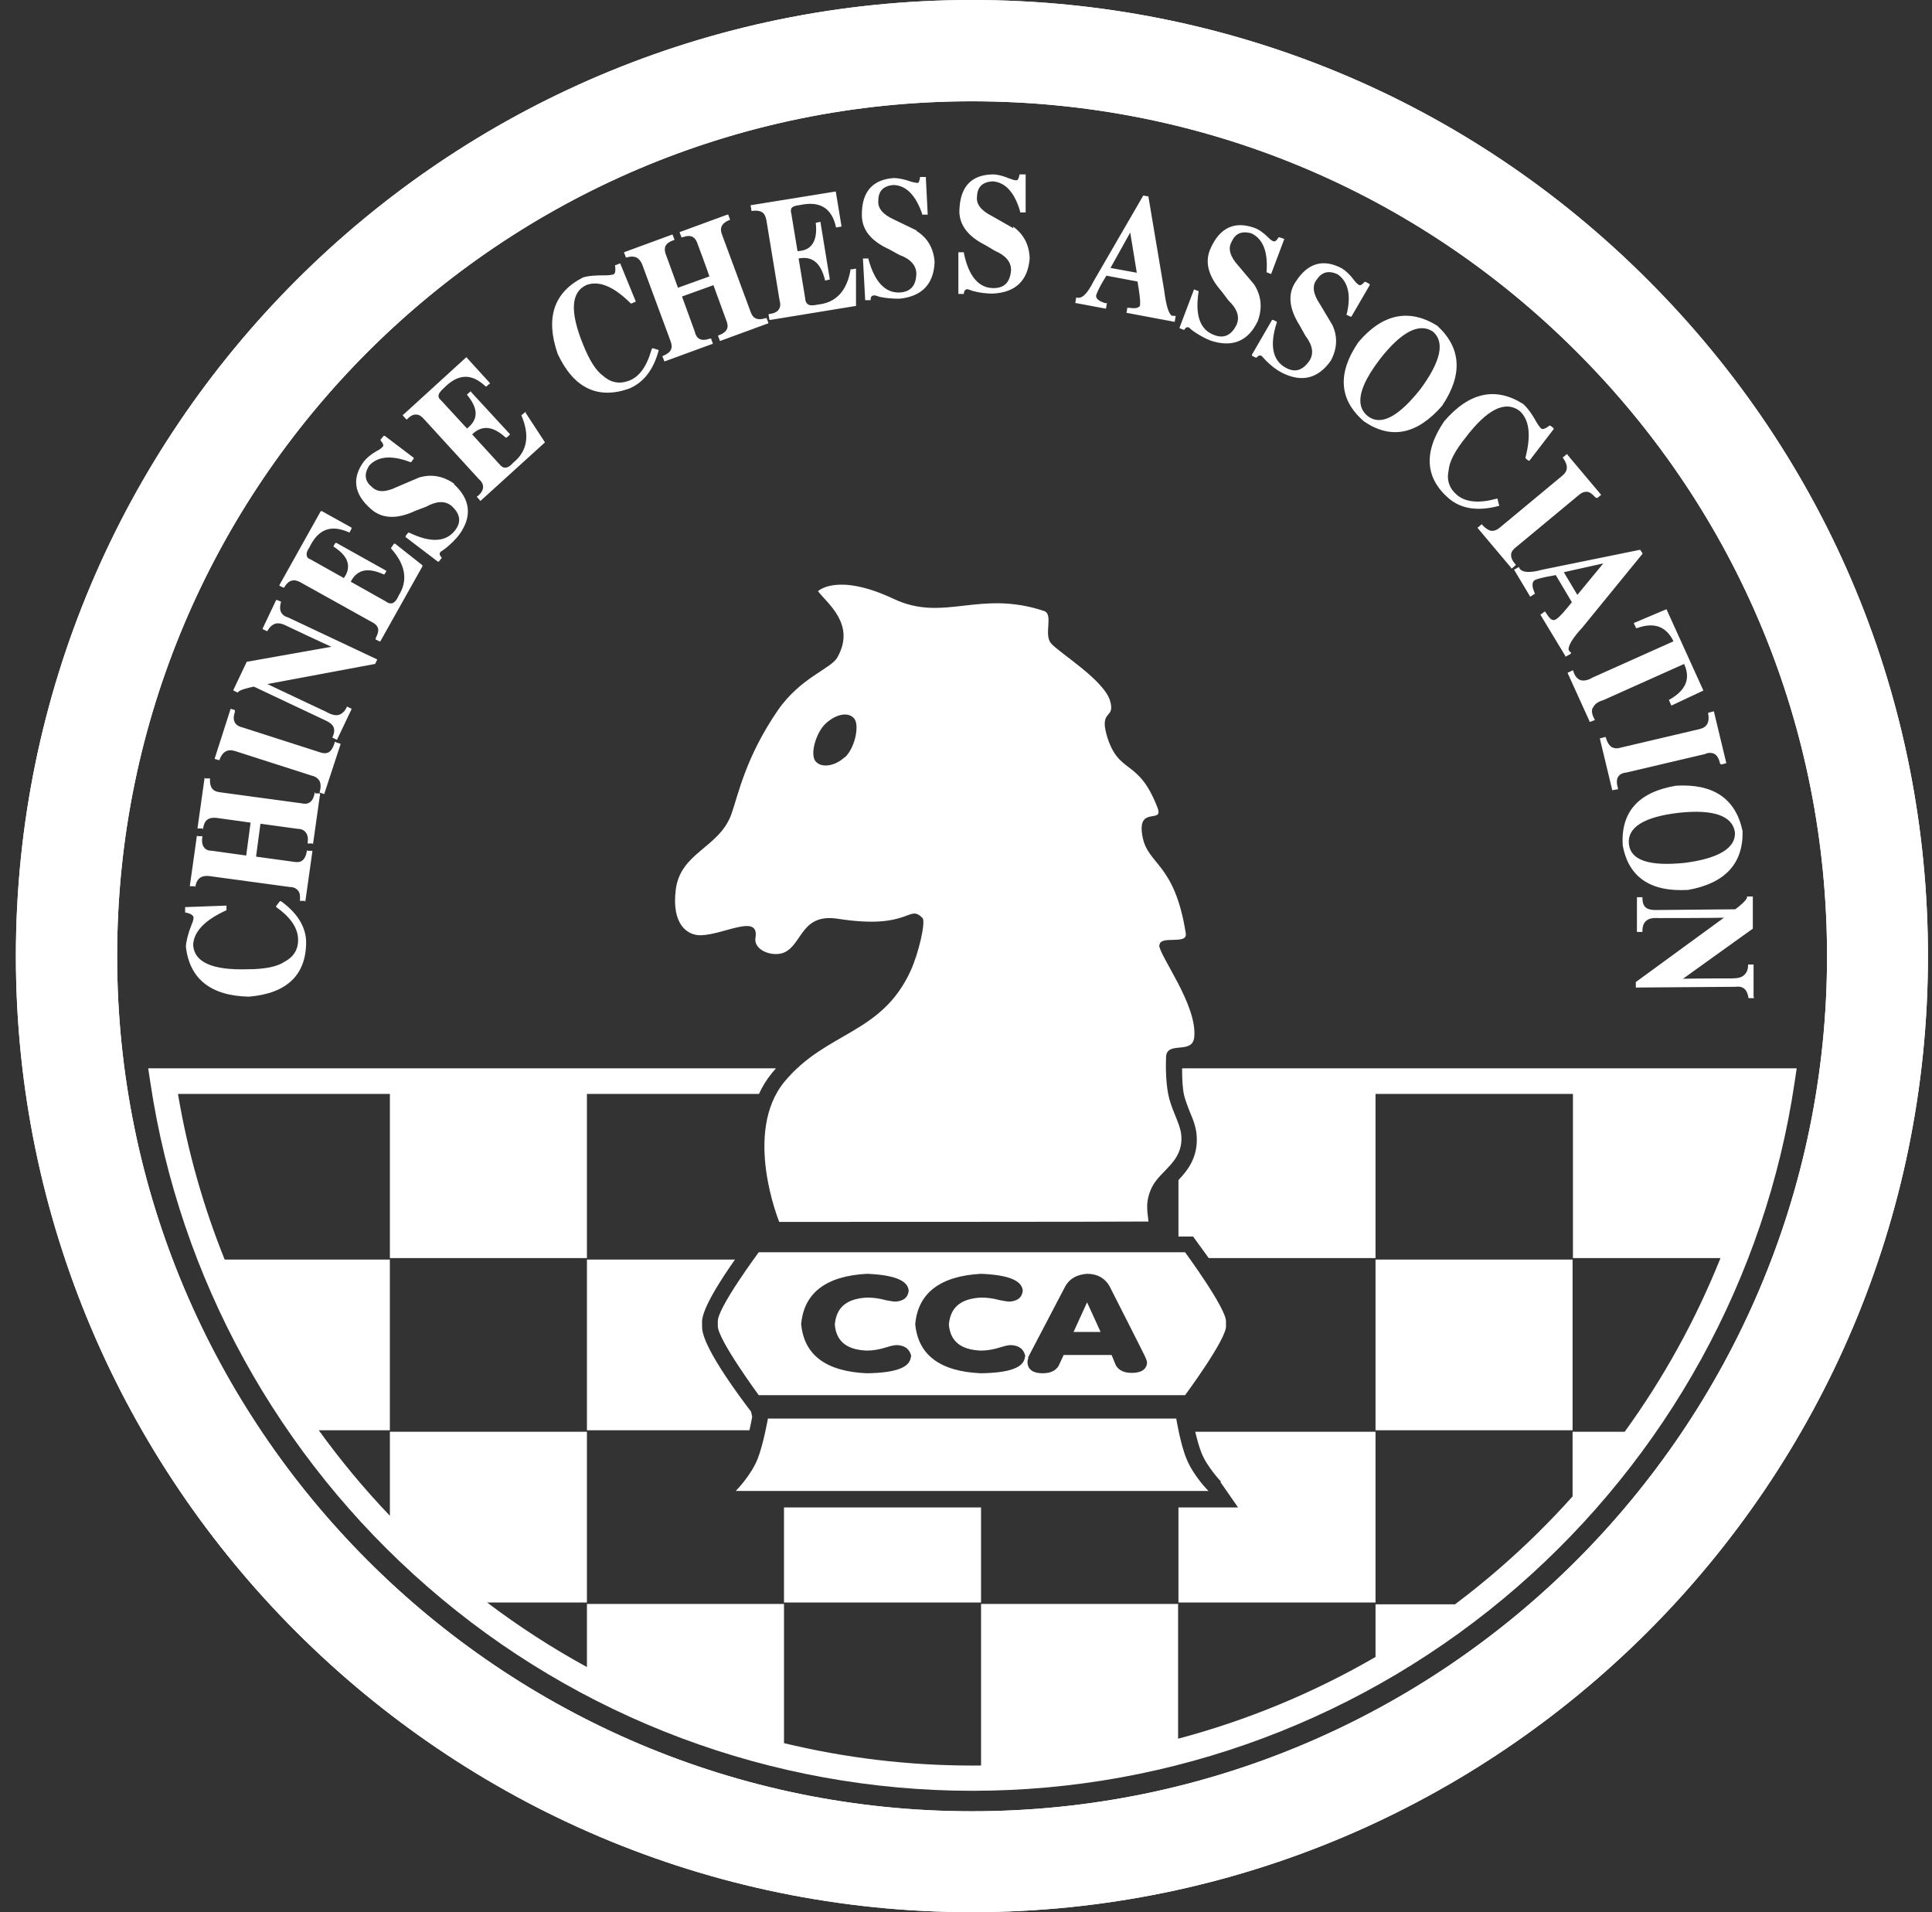 <?xml version="1.0" encoding="UTF-8"?> <svg xmlns="http://www.w3.org/2000/svg" width="97" height="96" viewBox="0 0 97 96" fill="none"><rect x="0" y="0" width="97" height="96" fill="#333333" stroke="none"/> <g clip-path="url(#clip0_401_2826)"> <path d="M48.797 0C22.328 0 0.797 21.531 0.797 48C0.797 74.469 22.328 96 48.797 96C75.266 96 96.797 74.469 96.797 48C96.797 35.169 91.804 23.128 82.736 14.06C73.687 4.993 61.627 0 48.797 0ZM91.731 48C91.731 71.679 72.475 90.934 48.797 90.934C25.118 90.934 5.881 71.679 5.881 48C5.881 24.321 25.136 5.085 48.797 5.085C60.269 5.085 71.044 9.545 79.157 17.658C87.27 25.771 91.731 36.546 91.731 48.018V48Z" fill="white"></path> <path fill-rule="evenodd" clip-rule="evenodd" d="M60.324 72.945C60.599 73.643 61.297 74.377 61.297 74.377L61.279 74.414L62.16 75.68H59.167V80.453H69.061V71.881H60.01C60.097 72.249 60.208 72.656 60.324 72.945ZM60.687 63.162H69.061V54.92H78.973V63.162H86.38C85.144 66.249 83.528 69.179 81.571 71.881H78.955V75.126C77.825 76.389 76.612 77.587 75.321 78.709C74.584 79.35 73.827 79.962 73.052 80.544H69.061V83.187C65.949 84.992 62.615 86.371 59.149 87.291V80.526H49.256V88.637C49.109 88.639 48.962 88.639 48.815 88.639C45.609 88.639 42.438 88.257 39.362 87.514V80.526H29.468V83.694C27.727 82.742 26.052 81.66 24.457 80.453H29.468V71.881H19.575V76.099C18.283 74.747 17.092 73.312 16.006 71.807H19.574V63.235H11.28C10.206 60.567 9.416 57.78 8.935 54.92H19.575V63.162H29.468V54.92H38.105C38.273 54.553 38.487 54.202 38.756 53.874C38.823 53.792 38.891 53.712 38.959 53.635H7.441L7.552 54.37C9.02 64.153 13.958 73.129 21.465 79.664C29.046 86.272 38.756 89.906 48.815 89.906H48.833C58.874 89.906 68.584 86.272 76.183 79.664C83.691 73.129 88.647 64.153 90.097 54.37L90.207 53.635H59.351V53.745C59.351 54.149 59.37 54.681 59.461 55.03C59.527 55.277 59.623 55.525 59.708 55.745C59.718 55.77 59.727 55.795 59.737 55.819C59.902 56.205 60.067 56.609 60.085 57.086C60.135 58.127 59.619 58.767 59.167 59.245V62.079H59.902L60.141 62.409C60.34 62.678 60.522 62.928 60.687 63.162ZM36.902 63.235H29.468V71.807H37.627C37.693 71.52 37.742 71.267 37.765 71.128L37.71 70.871L37.471 70.559C35.241 67.562 35.248 66.819 35.25 66.577C35.25 66.57 35.25 66.564 35.25 66.558V66.466C35.233 66.249 35.202 65.654 36.902 63.235ZM39.362 75.68V80.453H49.255V75.68H39.362ZM78.955 71.807H69.061V63.235H78.955V71.807Z" fill="white"></path> <path d="M48.797 0C22.328 0 0.797 21.531 0.797 48C0.797 74.469 22.328 96 48.797 96C75.266 96 96.797 74.469 96.797 48C96.797 35.169 91.804 23.128 82.736 14.06C73.687 4.993 61.627 0 48.797 0ZM91.731 48C91.731 71.679 72.475 90.934 48.797 90.934C25.118 90.934 5.881 71.679 5.881 48C5.881 24.321 25.136 5.085 48.797 5.085C60.269 5.085 71.044 9.545 79.157 17.658C87.27 25.771 91.731 36.546 91.731 48.018V48Z" fill="white"></path> <path d="M42.409 38.015C41.913 38.473 41.252 38.565 40.959 38.235C40.647 37.904 40.959 36.785 41.454 36.326C41.95 35.867 42.556 35.72 42.868 36.05C43.18 36.381 42.923 37.556 42.427 38.015M58.213 47.468C58.213 46.917 59.627 47.468 59.535 46.862C58.984 43.338 57.644 43.429 57.369 42.034C57.038 40.401 58.433 41.392 58.121 40.566C57.148 38.015 56.176 38.951 55.57 36.932C55.184 35.592 56.01 36.124 55.735 35.188C55.423 34.123 53.129 32.746 52.761 32.288C52.394 31.829 52.908 30.837 52.413 30.672C49.145 29.589 47.402 31.26 44.868 30.067C42.023 28.727 41.069 29.681 41.069 29.681C41.546 30.305 42.978 31.352 42.042 33.004C41.73 33.572 40.188 34.013 39.05 35.665C37.416 38.051 37.067 39.905 36.719 40.878C36.113 42.567 34.167 42.787 33.929 44.659C33.708 46.421 34.516 46.972 35.195 46.954C36.37 46.917 38.132 45.852 37.93 47.082C37.82 47.706 38.793 48.073 39.38 47.816C40.298 47.394 40.225 45.834 42.078 46.128C45.731 46.697 45.603 45.357 46.319 46.091C46.484 46.275 46.135 47.835 45.713 48.753C44.244 51.947 41.473 51.781 39.38 54.314C37.288 56.866 39.123 61.345 39.123 61.345C39.123 61.345 56.506 61.345 57.662 61.326C57.626 60.886 57.461 60.353 57.846 59.582C58.268 58.756 59.37 58.334 59.314 57.086C59.296 56.499 58.929 55.966 58.709 55.177C58.525 54.498 58.525 53.525 58.544 53.066C58.58 52.24 59.847 52.956 59.957 52.093C60.14 50.478 58.195 47.982 58.195 47.431L58.213 47.468Z" fill="white"></path> <path d="M59.571 73.239C59.259 72.486 59.057 71.22 59.057 71.22H38.554C38.554 71.22 38.334 72.486 38.04 73.239C37.691 74.102 36.939 74.854 36.939 74.854H60.673C60.673 74.854 59.92 74.102 59.571 73.239Z" fill="white"></path> <path d="M88.041 50.037V48.459V48.422H87.802H87.766V48.459C87.766 48.679 87.692 48.844 87.564 48.955C87.435 49.083 87.215 49.12 86.94 49.12C86.94 49.12 85.012 49.12 84.498 49.138L88.004 46.623V45.045V45.008H87.968H87.766H87.711V45.063C87.711 45.063 87.711 45.21 87.123 45.651L83.122 45.687C82.901 45.687 82.736 45.651 82.626 45.559C82.516 45.467 82.461 45.302 82.461 45.081V45.045H82.186V46.752V46.788H82.222H82.424H82.461V46.752C82.461 46.513 82.516 46.348 82.644 46.238C82.773 46.109 82.993 46.073 83.287 46.091C83.287 46.091 85.948 46.091 86.554 46.073L82.13 49.303V49.34V49.542V49.579H82.167L87.123 49.542C87.49 49.487 87.711 49.652 87.784 50.074V50.111H87.821H88.023H88.059V50.074M81.782 42.383C81.69 41.539 82.534 41.007 84.296 40.805C86.022 40.621 86.976 40.951 87.105 41.777C87.16 42.567 86.297 43.099 84.59 43.319C82.81 43.503 81.874 43.191 81.782 42.383ZM84.755 44.678C86.609 44.347 87.527 43.356 87.49 41.722C87.142 40.089 86.022 39.336 84.15 39.446C82.277 39.758 81.378 40.749 81.47 42.42C81.745 44.017 82.846 44.788 84.737 44.678H84.755ZM85.655 37.831C85.82 37.776 85.967 37.794 86.077 37.849C86.205 37.923 86.297 38.07 86.352 38.308C86.352 38.345 86.389 38.363 86.426 38.382L86.628 38.327H86.664V38.272L86.059 35.757V35.72H86.004L85.802 35.775H85.765V35.83C85.838 36.252 85.71 36.509 85.343 36.601L81.359 37.537C81.194 37.592 81.066 37.574 80.937 37.519C80.809 37.446 80.699 37.28 80.625 37.042V37.005H80.57L80.368 37.06H80.332V37.115L80.937 39.63V39.666H80.992L81.194 39.63H81.231V39.575C81.158 39.318 81.158 39.116 81.249 38.987C81.323 38.877 81.451 38.804 81.653 38.785L85.636 37.849L85.655 37.831ZM80.001 35.5C80.056 35.353 80.24 35.224 80.497 35.151L84.553 33.334C84.884 34.05 84.664 34.637 83.838 35.114H83.801V35.169L83.893 35.371V35.408H83.948L85.471 34.692H85.508V34.637L83.691 30.636V30.599H83.636L82.075 31.26H82.039V31.315L82.13 31.498V31.535H82.186C83.048 31.223 83.654 31.443 84.021 32.196L79.965 34.013C79.726 34.16 79.506 34.197 79.34 34.142C79.194 34.086 79.065 33.94 78.992 33.701V33.664H78.937L78.753 33.756H78.716V33.811L79.799 36.197V36.234H79.854L80.038 36.161H80.075L80.056 36.105C79.928 35.885 79.891 35.683 79.965 35.536L80.001 35.5ZM78.514 28.727L80.497 28.286L79.194 29.865L78.514 28.727ZM78.882 32.765L78.826 32.728C78.826 32.728 78.771 32.655 78.753 32.618C78.735 32.416 78.955 32.031 79.451 31.498L82.461 27.809V27.772L82.351 27.607H82.314L77.45 28.598C76.789 28.782 76.385 28.745 76.275 28.506V28.47L76.22 28.488L76.055 28.58H76.018L76.036 28.635L76.807 29.92V29.956L76.862 29.938L77.028 29.828H77.064L77.046 29.773C77.046 29.773 77.046 29.773 77.046 29.755C76.899 29.424 76.918 29.222 77.046 29.13C77.101 29.094 77.34 29.002 78.111 28.873L78.918 30.232C78.57 30.672 78.312 30.966 78.147 31.076C78.092 31.113 78.055 31.131 78.001 31.131C77.89 31.131 77.78 31.021 77.652 30.819L77.615 30.764L77.578 30.709H77.542L77.376 30.837H77.34L77.358 30.892L78.588 32.93V32.967L78.643 32.948L78.808 32.857L78.863 32.82L78.882 32.765ZM76.11 28.359C75.926 28.157 75.853 27.992 75.871 27.827C75.871 27.699 75.981 27.57 76.128 27.46L79.267 24.854C79.395 24.743 79.524 24.688 79.653 24.688C79.799 24.688 79.946 24.798 80.093 24.964C80.111 24.982 80.148 25 80.185 25H80.203L80.35 24.872H80.387L80.368 24.817L78.698 22.834V22.798L78.643 22.816L78.496 22.945H78.459L78.478 23C78.735 23.348 78.735 23.642 78.441 23.881L75.302 26.487C75.174 26.597 75.045 26.652 74.917 26.652C74.77 26.652 74.605 26.542 74.421 26.359V26.322L74.366 26.34L74.219 26.469H74.183L74.201 26.524L75.871 28.506V28.543L75.926 28.525L76.073 28.396L76.11 28.359ZM75.266 25.404V25.367L75.192 25.074V25.037H75.137C74.274 25.276 73.595 25.221 73.155 24.854C72.769 24.523 72.622 24.119 72.732 23.605C72.769 23.165 73.063 22.614 73.595 21.953C74.66 20.558 75.559 20.099 76.275 20.613C76.789 21.054 76.881 21.843 76.587 22.981L76.605 23.018L76.734 23.128H76.771H76.789L78.001 21.549V21.513V21.494L77.835 21.366H77.817H77.799C77.578 21.531 77.431 21.586 77.358 21.494C77.358 21.494 77.266 21.403 77.156 21.219C76.918 20.779 76.679 20.466 76.477 20.283C75.082 19.402 73.76 19.696 72.512 21.146C71.448 22.706 71.539 24.046 72.824 25.092C73.448 25.569 74.256 25.661 75.229 25.404H75.266ZM68.694 20.907C68.474 20.742 68.345 20.522 68.309 20.265C68.235 19.714 68.566 18.961 69.3 18.007C70.365 16.648 71.264 16.19 71.943 16.648C72.549 17.163 72.347 18.135 71.319 19.53C70.218 20.925 69.337 21.384 68.694 20.907ZM72.402 20.375C73.448 18.814 73.375 17.474 72.163 16.355C70.75 15.474 69.41 15.749 68.198 17.181C67.134 18.741 67.226 20.081 68.492 21.164C69.85 22.082 71.154 21.806 72.402 20.375ZM67.593 15.768V15.804H67.611L67.795 15.896H67.831H67.85L68.768 14.317V14.281V14.262L68.566 14.152H68.529H68.511C68.4 14.281 68.327 14.317 68.29 14.317C68.272 14.317 68.235 14.317 68.217 14.299C68.162 14.262 68.07 14.189 67.978 14.06C67.776 13.785 67.574 13.601 67.373 13.473C66.436 12.977 65.665 13.198 65.06 14.134C64.638 14.74 64.711 15.492 65.262 16.355L65.537 16.851C65.904 17.328 65.978 17.75 65.739 18.117C65.39 18.613 65.005 18.723 64.527 18.447C63.885 18.08 63.738 17.309 64.105 16.19V16.153L63.922 16.061H63.885H63.867L62.857 17.805V17.842V17.86L63.041 17.952H63.077H63.096C63.169 17.842 63.261 17.823 63.353 17.878C63.408 17.933 63.463 18.007 63.555 18.099C63.812 18.356 64.069 18.558 64.344 18.704C65.353 19.218 66.179 19.016 66.822 18.099C67.134 17.511 67.171 16.905 66.895 16.318L66.271 15.272C65.922 14.758 65.867 14.336 66.106 14.042C66.363 13.657 66.693 13.565 67.152 13.767C67.685 14.134 67.85 14.813 67.611 15.786L67.593 15.768ZM63.169 16.061C63.389 15.419 63.316 14.831 62.967 14.281L62.178 13.345C61.756 12.886 61.646 12.482 61.829 12.151C62.013 11.729 62.325 11.582 62.82 11.711C63.408 11.986 63.665 12.629 63.591 13.638V13.675H63.61L63.793 13.748H63.83V13.73L64.472 12.023V11.986H64.454L64.234 11.913H64.197C64.105 12.06 64.05 12.096 64.013 12.115C63.995 12.115 63.958 12.115 63.94 12.115C63.867 12.096 63.775 12.023 63.665 11.913C63.426 11.674 63.187 11.509 62.967 11.435C61.976 11.087 61.242 11.435 60.783 12.463C60.471 13.143 60.654 13.858 61.334 14.629L61.682 15.088C62.123 15.511 62.251 15.914 62.086 16.3C61.829 16.832 61.444 17.016 60.948 16.814C60.251 16.557 59.994 15.822 60.177 14.648V14.611H60.159L59.975 14.538H59.938V14.556L59.223 16.447V16.483H59.241L59.425 16.557H59.461C59.535 16.41 59.645 16.41 59.7 16.447C59.755 16.502 59.828 16.557 59.92 16.63C60.214 16.832 60.508 16.997 60.801 17.107C61.884 17.456 62.673 17.126 63.151 16.116L63.169 16.061ZM55.753 13.455L56.745 11.674L57.075 13.693L55.772 13.455H55.753ZM58.837 15.859C58.672 15.749 58.544 15.327 58.452 14.593L57.662 9.894V9.857H57.626L57.424 9.82H57.387V9.839L54.909 14.116C54.597 14.74 54.322 15.015 54.065 14.941H54.028V14.978L53.991 15.18V15.217H54.028L55.496 15.492H55.533V15.455L55.57 15.254V15.217H55.533H55.496H55.478C55.148 15.107 55.001 14.978 55.038 14.813C55.038 14.813 55.129 14.501 55.551 13.84L57.112 14.134C57.203 14.684 57.259 15.07 57.24 15.272C57.24 15.327 57.24 15.382 57.185 15.4C57.112 15.474 56.947 15.492 56.708 15.455H56.69H56.635L56.598 15.437V15.474L56.561 15.676V15.712H56.598L58.947 16.153H58.984V16.116L59.021 15.914V15.859H58.966C58.911 15.859 58.874 15.859 58.837 15.841V15.859ZM50.871 11.454L49.806 10.848C49.255 10.573 48.998 10.242 49.054 9.857C49.072 9.38 49.329 9.141 49.825 9.104C50.467 9.141 50.944 9.655 51.22 10.628V10.665H51.495V8.756H51.183V8.792C51.146 8.958 51.109 9.013 51.073 9.049C51.054 9.049 51.036 9.049 50.999 9.049C50.926 9.049 50.816 9.013 50.669 8.958C50.357 8.829 50.081 8.756 49.843 8.756C48.778 8.774 48.228 9.361 48.172 10.481C48.117 11.215 48.54 11.839 49.457 12.298L49.953 12.592C50.504 12.831 50.779 13.161 50.761 13.583C50.706 14.189 50.412 14.464 49.88 14.464C49.145 14.464 48.631 13.877 48.393 12.702V12.665H48.117V14.758H48.393V14.721C48.411 14.556 48.503 14.519 48.576 14.519C48.65 14.538 48.742 14.574 48.852 14.611C49.2 14.703 49.531 14.74 49.843 14.74C50.981 14.684 51.605 14.097 51.697 12.977C51.678 12.298 51.403 11.766 50.871 11.38V11.454ZM46.007 11.564L44.905 11.032C44.336 10.775 44.061 10.463 44.098 10.077C44.098 9.6 44.336 9.343 44.832 9.288C45.474 9.288 45.97 9.784 46.3 10.738V10.775H46.539H46.576V10.738L46.484 8.921V8.884H46.447H46.227H46.19V8.921C46.172 9.086 46.117 9.159 46.098 9.178C46.08 9.178 46.062 9.196 46.025 9.178C46.025 9.178 45.841 9.159 45.694 9.104C45.383 8.994 45.089 8.939 44.868 8.939C43.822 9.013 43.272 9.618 43.272 10.756C43.253 11.509 43.712 12.096 44.648 12.518L45.144 12.794C45.713 12.996 46.007 13.326 46.007 13.748C45.988 14.354 45.713 14.648 45.181 14.684C44.446 14.721 43.914 14.152 43.602 13.014V12.977H43.565H43.363H43.327V13.014L43.437 15.033V15.07H43.474H43.675H43.712V15.033C43.712 14.85 43.822 14.831 43.896 14.831C43.969 14.831 44.061 14.868 44.171 14.905C44.52 14.978 44.85 14.996 45.162 14.996C46.282 14.886 46.888 14.262 46.924 13.143C46.869 12.463 46.576 11.95 46.025 11.601L46.007 11.564ZM42.739 13.51H42.703V13.546C42.519 14.611 41.968 15.198 41.069 15.29C40.83 15.345 40.647 15.345 40.555 15.272C40.481 15.217 40.426 15.107 40.426 14.978L40.096 12.977C40.775 12.849 41.197 13.179 41.418 14.042V14.079H41.454L41.62 14.042H41.656V13.987L41.197 11.179V11.142H41.161L40.995 11.179H40.959V11.215C41.014 11.711 40.94 12.078 40.739 12.317C40.592 12.5 40.353 12.592 40.041 12.61L39.729 10.72C39.692 10.61 39.711 10.536 39.729 10.463C39.784 10.371 39.931 10.316 40.151 10.297C41.142 10.077 41.748 10.426 41.968 11.38V11.417H42.005L42.207 11.38H42.244V11.325L41.968 9.655V9.618H41.932L37.728 10.297H37.691V10.353L37.728 10.555V10.591H37.765C37.985 10.555 38.169 10.591 38.279 10.665C38.389 10.738 38.444 10.885 38.481 11.068L39.142 15.088C39.197 15.272 39.178 15.419 39.105 15.529C39.031 15.657 38.866 15.731 38.628 15.768H38.591V15.822L38.628 16.024V16.061H38.683L42.941 15.364H42.978V13.546V13.491H42.941L42.739 13.528V13.51ZM38.499 16.006V15.969H38.444C38.224 16.043 38.04 16.043 37.912 15.969C37.802 15.914 37.728 15.786 37.673 15.621L36.26 11.803C36.113 11.454 36.223 11.215 36.608 11.05H36.645V10.995L36.572 10.811V10.775H36.517L34.167 11.637H34.13V11.693L34.204 11.876V11.913H34.259C34.479 11.839 34.644 11.821 34.773 11.894C34.883 11.95 34.975 12.078 35.03 12.261C35.03 12.261 35.544 13.638 35.617 13.877L34.039 14.446L33.451 12.831C33.378 12.665 33.359 12.518 33.396 12.39C33.451 12.243 33.598 12.133 33.818 12.06H33.855V12.005L33.782 11.821V11.784H33.727L31.377 12.647H31.34V12.702L31.414 12.886V12.922H31.469C31.854 12.812 32.093 12.922 32.24 13.271L33.653 17.089C33.727 17.273 33.745 17.419 33.69 17.548C33.635 17.677 33.506 17.768 33.304 17.86H33.268V17.915L33.341 18.099V18.135H33.396L35.746 17.273H35.782V17.218L35.709 17.034V16.997H35.654C35.434 17.071 35.25 17.089 35.122 17.016C35.011 16.961 34.92 16.832 34.883 16.648C34.883 16.648 34.332 15.125 34.241 14.886L35.819 14.317L36.462 16.079C36.535 16.245 36.553 16.41 36.498 16.52C36.443 16.648 36.296 16.759 36.094 16.832H36.058V16.887L36.131 17.071V17.107H36.186L38.536 16.245H38.572V16.19L38.499 16.006ZM32.754 17.511H32.717V17.53C32.478 18.392 32.093 18.943 31.542 19.127C31.065 19.292 30.643 19.2 30.257 18.851C29.909 18.594 29.578 18.062 29.266 17.273C28.605 15.639 28.66 14.648 29.468 14.299C30.111 14.079 30.845 14.409 31.671 15.235H31.689H31.707L31.873 15.162H31.909V15.107L31.157 13.271V13.234H31.102L30.918 13.308H30.881V13.345C30.918 13.62 30.881 13.767 30.771 13.785C30.735 13.785 30.643 13.822 30.423 13.822C29.927 13.822 29.542 13.84 29.266 13.932C27.798 14.684 27.376 15.969 28 17.768C28.807 19.494 30.019 20.063 31.579 19.512C32.295 19.218 32.809 18.576 33.066 17.603V17.566H33.047L32.754 17.474V17.511ZM26.403 20.705V20.668L26.348 20.705L26.201 20.834H26.183V20.87C26.605 21.861 26.476 22.651 25.779 23.22C25.613 23.403 25.467 23.495 25.338 23.477C25.246 23.477 25.155 23.403 25.063 23.293L23.704 21.806C24.2 21.329 24.751 21.384 25.393 21.972H25.412H25.43L25.558 21.861L25.595 21.825V21.788L23.649 19.677V19.64L23.594 19.677L23.466 19.787H23.448L23.466 19.842C23.778 20.228 23.925 20.577 23.87 20.889C23.833 21.109 23.686 21.329 23.448 21.513L22.144 20.099C22.052 20.026 22.016 19.953 22.016 19.879C22.016 19.769 22.108 19.64 22.273 19.494C22.989 18.759 23.668 18.723 24.384 19.402H24.402H24.42L24.567 19.273H24.604L24.585 19.218L23.448 17.97V17.933L23.392 17.952L20.254 20.815H20.217L20.235 20.87L20.364 21.017L20.401 21.054H20.437C20.602 20.87 20.768 20.797 20.914 20.815C21.043 20.815 21.171 20.907 21.3 21.054L24.053 24.064C24.2 24.193 24.255 24.321 24.255 24.45C24.255 24.596 24.163 24.762 23.98 24.909H23.943L23.961 24.964L24.09 25.11V25.147L24.145 25.129L27.339 22.229H27.357L27.339 22.174L26.366 20.687L26.403 20.705ZM22.805 24.285C22.254 23.899 21.667 23.789 21.043 23.972L19.923 24.45C19.354 24.725 18.95 24.725 18.675 24.45C18.308 24.156 18.271 23.807 18.528 23.385C18.95 22.908 19.648 22.834 20.602 23.201H20.639L20.768 23.036V23V22.981L19.317 21.88H19.281H19.262L19.116 22.064H19.097L19.116 22.119C19.226 22.247 19.244 22.32 19.244 22.357C19.244 22.375 19.244 22.412 19.207 22.431C19.171 22.486 19.079 22.559 18.932 22.633C18.638 22.798 18.418 22.981 18.271 23.165C17.647 24.009 17.776 24.817 18.62 25.551C19.171 26.047 19.923 26.083 20.859 25.643L21.392 25.441C21.924 25.147 22.346 25.129 22.677 25.404C23.117 25.808 23.172 26.212 22.842 26.634C22.383 27.221 21.612 27.258 20.547 26.744H20.511H20.492L20.364 26.909V26.946V26.964L21.979 28.194H22.016H22.034L22.163 28.029H22.181L22.163 27.974C22.034 27.846 22.071 27.754 22.126 27.699C22.181 27.662 22.273 27.607 22.364 27.533C22.64 27.313 22.878 27.075 23.062 26.836C23.723 25.918 23.613 25.055 22.787 24.303L22.805 24.285ZM19.795 27.331L19.758 27.295V27.331L19.63 27.515L19.648 27.552C20.364 28.359 20.492 29.149 20.015 29.901C19.923 30.122 19.795 30.268 19.685 30.287C19.593 30.305 19.483 30.287 19.372 30.195L17.61 29.204C17.922 28.598 18.455 28.47 19.262 28.837H19.299L19.391 28.69V28.653L16.895 27.258H16.858H16.84L16.748 27.405V27.442C17.17 27.717 17.409 27.992 17.463 28.304C17.5 28.525 17.445 28.782 17.262 29.02L15.591 28.084C15.481 28.047 15.426 27.992 15.408 27.919C15.371 27.809 15.408 27.662 15.536 27.478C15.977 26.561 16.619 26.322 17.519 26.726H17.555L17.647 26.542V26.506V26.487L16.16 25.661H16.124H16.105L14.031 29.369V29.406L14.215 29.497H14.251H14.27C14.38 29.296 14.508 29.185 14.655 29.149C14.784 29.112 14.931 29.149 15.096 29.241L18.657 31.223C18.822 31.296 18.932 31.407 18.969 31.517C19.024 31.663 18.969 31.829 18.859 32.049V32.086V32.104L19.042 32.196H19.079H19.097L21.208 28.433V28.396V28.378L19.813 27.276L19.795 27.331ZM14.472 31.003C14.104 30.892 13.994 30.636 14.104 30.232V30.195H14.086L13.903 30.122H13.866L13.187 31.553V31.59H13.205L13.389 31.682H13.425C13.535 31.48 13.664 31.37 13.811 31.315C13.976 31.26 14.196 31.315 14.435 31.443C14.435 31.443 16.179 32.269 16.637 32.471L12.397 33.224H12.379V33.242L11.718 34.637V34.674H11.737L11.92 34.766H11.957V34.747C11.957 34.729 12.03 34.619 12.746 34.472L16.362 36.179C16.564 36.271 16.693 36.381 16.748 36.509C16.803 36.638 16.784 36.821 16.693 37.005V37.042H16.711L16.895 37.133H16.931V37.115L17.647 35.61V35.573H17.629L17.445 35.481H17.409V35.5C17.317 35.702 17.188 35.83 17.023 35.885C16.858 35.94 16.637 35.885 16.381 35.738C16.381 35.738 13.958 34.6 13.425 34.343L18.822 33.334H18.84V33.316L18.932 33.132V33.095H18.914L14.435 30.984L14.472 31.003ZM16.84 37.244H16.803V37.28C16.729 37.537 16.619 37.703 16.491 37.776C16.362 37.831 16.215 37.831 16.032 37.758L12.14 36.509C11.975 36.473 11.847 36.381 11.792 36.271C11.718 36.142 11.718 35.959 11.792 35.738C11.792 35.702 11.792 35.683 11.792 35.647L11.608 35.592H11.571V35.61L10.782 38.07V38.106H10.8L10.984 38.161H11.021V38.143C11.168 37.739 11.425 37.592 11.792 37.703L15.683 38.951C15.848 38.987 15.958 39.079 16.032 39.189C16.105 39.318 16.124 39.52 16.05 39.758V39.795H16.069L16.289 39.868V39.832L17.096 37.372V37.335H17.078L16.895 37.28L16.84 37.244ZM15.83 39.795H15.793V39.832C15.757 40.052 15.665 40.217 15.536 40.291C15.426 40.364 15.298 40.364 15.114 40.327L11.057 39.777C10.672 39.74 10.525 39.52 10.543 39.116V39.079H10.507H10.305L10.268 39.042V39.079L9.919 41.557V41.594H9.956H10.158L10.195 41.631V41.594C10.231 41.374 10.305 41.208 10.433 41.135C10.543 41.062 10.69 41.043 10.874 41.062C10.874 41.062 12.324 41.264 12.581 41.3L12.361 42.952L10.654 42.714C10.47 42.714 10.323 42.658 10.25 42.548C10.158 42.438 10.121 42.255 10.158 42.016V41.979H10.121H9.919L9.883 41.943V41.979L9.534 44.457V44.494H9.571H9.773L9.809 44.531V44.494C9.883 44.109 10.103 43.943 10.488 43.98L14.545 44.531C14.747 44.531 14.875 44.604 14.967 44.714C15.059 44.824 15.077 44.99 15.059 45.192V45.228H15.096H15.298L15.334 45.265V45.228L15.683 42.75V42.714H15.646H15.444L15.408 42.677V42.714C15.371 42.952 15.298 43.117 15.169 43.209C15.059 43.283 14.912 43.301 14.729 43.264C14.729 43.264 13.113 43.044 12.856 43.007L13.076 41.355L14.949 41.612C15.132 41.612 15.279 41.686 15.353 41.796C15.444 41.906 15.481 42.09 15.444 42.31V42.346H15.481H15.683L15.72 42.383V42.346L16.069 39.868V39.832H16.032H15.83V39.795ZM14.104 45.247H14.068H14.049L13.866 45.485V45.522V45.54C14.6 46.054 14.967 46.605 14.967 47.192C14.967 47.688 14.729 48.055 14.27 48.294C13.903 48.532 13.297 48.661 12.434 48.661C10.672 48.716 9.754 48.312 9.699 47.449C9.717 46.788 10.268 46.201 11.351 45.706H11.37V45.669V45.504V45.467H11.333L9.332 45.54H9.295V45.577V45.779V45.816H9.332C9.589 45.871 9.717 45.962 9.717 46.073C9.717 46.109 9.717 46.201 9.626 46.403C9.442 46.862 9.35 47.247 9.332 47.523C9.516 49.156 10.598 50.001 12.508 50.037C14.398 49.872 15.371 48.955 15.371 47.284C15.353 46.513 14.912 45.816 14.086 45.228L14.104 45.247Z" fill="white"></path> <path d="M56.818 68.925C56.433 68.925 56.176 68.797 56.029 68.558L55.809 68.026H53.404C53.331 68.191 53.147 68.577 53.147 68.577C53 68.815 52.743 68.944 52.358 68.944C51.752 68.944 51.605 68.668 51.587 68.411C51.587 68.356 51.587 68.283 51.623 68.21V68.136L53.496 64.557C53.716 64.19 54.065 63.988 54.579 63.951C55.074 63.951 55.46 64.153 55.698 64.557C55.698 64.557 57.497 68.099 57.497 68.118C57.552 68.246 57.589 68.338 57.589 68.43C57.571 68.65 57.424 68.925 56.818 68.925ZM51.458 68.118C51.422 68.65 50.706 68.925 49.237 68.944C47.2 68.852 46.098 68.026 45.952 66.484V66.466C46.098 64.906 47.218 64.061 49.256 63.951C50.614 64.006 51.293 64.281 51.348 64.777V64.795C51.33 65.034 51.201 65.309 50.687 65.346C50.559 65.346 50.394 65.309 50.192 65.273C49.861 65.181 49.549 65.144 49.256 65.144C48.228 65.199 47.714 65.64 47.64 66.502C47.714 67.347 48.246 67.769 49.256 67.806C49.549 67.806 49.88 67.751 50.228 67.641C50.467 67.567 50.632 67.53 50.742 67.53C51.275 67.549 51.422 67.842 51.477 68.081V68.099L51.458 68.118ZM45.731 68.118C45.695 68.65 44.979 68.925 43.51 68.944C41.473 68.852 40.371 68.026 40.225 66.484V66.466C40.371 64.906 41.473 64.061 43.529 63.951C44.887 64.006 45.566 64.281 45.621 64.777V64.795C45.603 65.034 45.474 65.309 44.96 65.346C44.832 65.346 44.667 65.309 44.465 65.273C44.134 65.181 43.822 65.144 43.529 65.144C42.501 65.199 41.987 65.64 41.913 66.502C41.987 67.347 42.519 67.769 43.529 67.806C43.822 67.806 44.153 67.751 44.502 67.641C44.74 67.567 44.905 67.53 45.015 67.53C45.548 67.549 45.695 67.842 45.75 68.081V68.099L45.731 68.118ZM61.554 66.356C61.591 65.713 59.498 62.868 59.498 62.868H38.095C38.095 62.868 35.984 65.713 36.039 66.356C36.039 66.392 36.039 66.521 36.039 66.558C36.003 67.2 38.095 70.045 38.095 70.045H59.498C59.498 70.045 61.609 67.2 61.554 66.558C61.554 66.521 61.554 66.392 61.554 66.356ZM53.9 66.87H55.258L54.579 65.383L53.9 66.87Z" fill="white"></path> </g> <defs> <clipPath id="clip0_401_2826"> <rect width="96" height="96" fill="white" transform="translate(0.797)"></rect> </clipPath> </defs> </svg> 